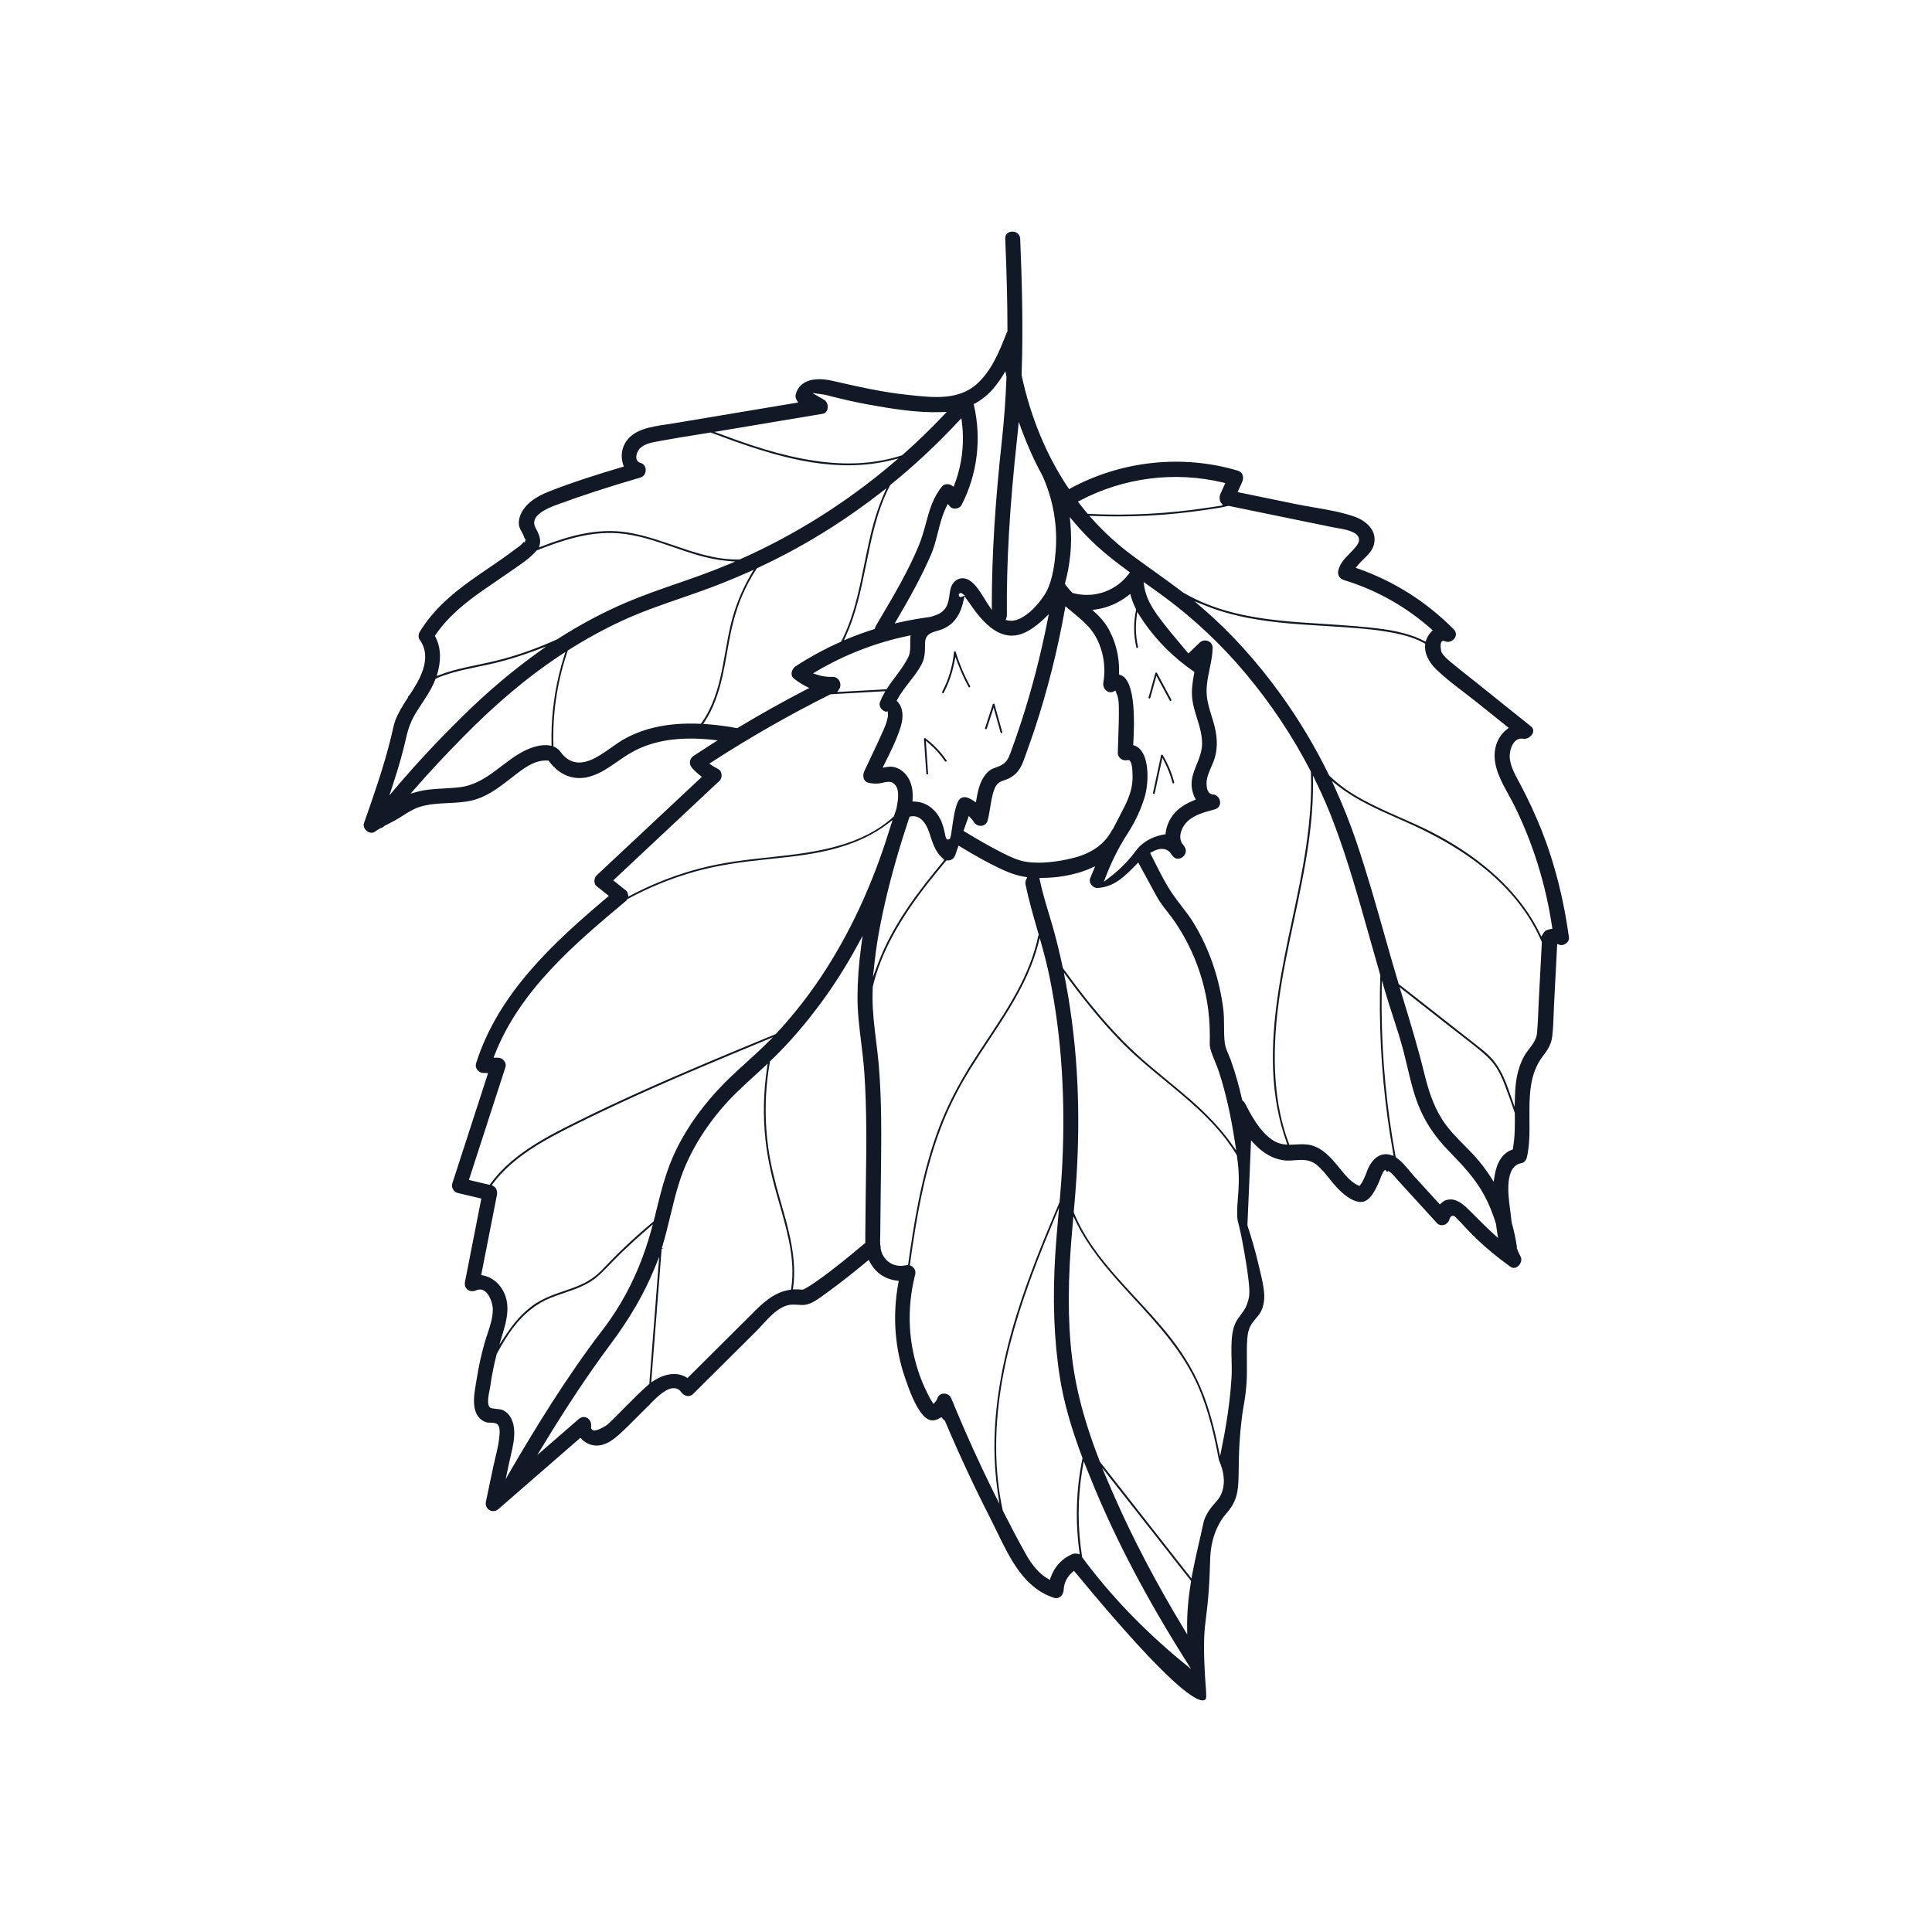 <?xml version="1.0" encoding="utf-8"?>
<!-- Generator: Adobe Illustrator 27.4.1, SVG Export Plug-In . SVG Version: 6.00 Build 0)  -->
<svg version="1.1" id="Layer_1" xmlns="http://www.w3.org/2000/svg" xmlns:xlink="http://www.w3.org/1999/xlink" x="0px" y="0px"
	 viewBox="0 0 500 500" style="enable-background:new 0 0 500 500;" xml:space="preserve">
<style type="text/css">
	.st0{fill:#111926;}
	.st1{fill:none;}
</style>
<path class="st0" d="M399.1,215.23c-1.66-4.21-3.6-8.41-5.77-12.47l-0.31-0.57c-0.98-1.81-1.99-3.67-2.27-5.78
	c-0.16-1.17,0.16-3.42,1.35-4.57c0.58-0.56,1.31-0.79,2.1-0.65c1.01,0.18,2.09-0.59,2.46-1.41c0.22-0.48,0.31-1.19-0.49-1.83
	l-14.05-11.26c-0.69-0.56-1.39-1.11-2.09-1.66c-1.44-1.14-2.94-2.32-4.38-3.53l-0.22-0.18c-0.85-0.7-1.8-1.5-2.35-2.52
	c-0.2-0.37-0.45-2.27,0.02-2.76c0.18-0.19,0.46-0.24,0.7-0.13c1.05,0.5,2.13,0.02,2.65-0.72c0.54-0.77,0.44-1.65-0.26-2.36
	c-7.02-7.08-15.33-12.35-24.67-15.65l-0.66-0.23l0.44-0.55c0.48-0.6,1.05-1.16,1.6-1.7c1.15-1.12,2.24-2.19,2.65-3.68
	c1.01-3.76-2.09-6.3-5.05-7.33c-3.34-1.16-7.01-1.79-10.57-2.4c-1.57-0.27-3.19-0.55-4.74-0.87l-14.9-3.06l1.18-2.62
	c0.3-0.66,0.32-1.37,0.06-1.94c-0.22-0.49-0.64-0.84-1.2-1c-14.29-4.25-30.06-2.58-43.26,4.57l-0.4,0.22l-0.25-0.38
	c-5.65-8.46-9.69-18.23-12.02-29.06l-0.01-0.06l0-0.06c0.45-12.3,0.07-24.69-0.36-35.19c-0.03-0.74-0.39-1.33-1-1.65
	c-0.67-0.35-1.53-0.33-2.13,0.05c-0.36,0.23-0.78,0.68-0.74,1.56c0.4,9.62,0.57,16.97,0.57,23.83v0.14l-0.07,0.12
	c-0.07,0.11-0.13,0.23-0.18,0.35c-1.79,4.55-3.81,9.7-7.71,13.17c-4.71,4.19-11.23,3.49-16.98,2.87l-0.95-0.1
	c-6.54-0.69-12.69-2.09-19.2-3.58l-0.25-0.06c-2.38-0.54-8.07-1.29-9.44,3.46c-0.14,0.49-0.06,1.06,0.23,1.54l0.37,0.63l-32.43,5.42
	c-0.54,0.09-1.12,0.18-1.7,0.26c-4.09,0.61-8.74,1.29-10.73,4.99c-0.88,1.62-1.03,3.64-0.41,5.4l0.17,0.5l-0.5,0.15
	c-5.8,1.72-12.61,3.83-19.12,6.41c-3.06,1.22-5.25,2.8-6.49,4.72c-0.73,1.14-1.09,2.3-1.07,3.45c0.02,0.87,0.34,1.44,0.71,2.1
	c0.26,0.47,0.53,0.95,0.71,1.56c0.04,0.15,0.08,0.24,0.1,0.29l0.24,0.11l-0.16,0.77l-0.36,0.01c-0.05,0.04-0.15,0.12-0.3,0.31
	c-0.37,0.46-0.89,0.82-1.39,1.17c-0.18,0.13-0.36,0.25-0.53,0.38c-1.34,1.03-2.69,1.98-3.95,2.87c-0.97,0.68-1.95,1.34-2.93,2.01
	c-1.57,1.07-3.2,2.18-4.76,3.31c-4.21,3.04-9.49,7.28-13.04,13.2c-0.31,0.52-0.4,1.43-0.03,1.94c3.57,4.88-0.28,10.82-2.35,14.02
	l-0.23,0.3c-0.12,0.14-0.25,0.27-0.36,0.42c-0.04,0.05-0.06,0.1-0.06,0.16l-0.01,0.14l-0.07,0.11c-1.27,1.94-2.38,3.71-3.14,5.66
	c-0.38,0.98-0.6,1.99-0.83,3.06c-0.09,0.42-0.19,0.85-0.29,1.27c-1.84,7.55-4.45,15-6.98,22.22l-0.06,0.17
	c-0.28,0.81,0.18,1.62,0.77,2.06c0.53,0.4,1.35,0.65,2.05,0.15c0.41-0.29,0.85-0.58,1.37-0.88l0.17-0.06
	c0.29-0.05,0.56-0.21,0.8-0.46l0.12-0.09c0.44-0.24,0.89-0.47,1.34-0.7c0.47-0.24,0.95-0.49,1.41-0.74c0.7-0.38,1.4-0.83,2.08-1.26
	c1.38-0.88,2.8-1.78,4.39-2.26c2.37-0.72,4.87-0.84,7.27-0.96c1.99-0.1,4.06-0.2,6.01-0.64c3.67-0.84,6.6-2.95,10.04-5.62l0.77-0.6
	c2.48-1.95,5.55-4.4,8.96-4.14l0.23,0.02l0.14,0.19c2.68,3.65,6.52,5.08,10.53,3.93c2.63-0.75,4.79-2.26,7.09-3.85
	c1.24-0.86,2.52-1.75,3.88-2.5c5.44-3.02,12.21-4.06,20.68-3.18l1.43,0.15l-1.21,0.77c-1.68,1.07-3.35,2.15-5.02,3.25
	c-0.53,0.35-0.87,0.87-0.94,1.47c-0.08,0.59,0.12,1.19,0.55,1.66c0.63,0.71,1.33,1.36,2.07,1.94l0.46,0.36l-27.25,25.52
	c-0.36,0.34-0.58,0.95-0.55,1.55c0.02,0.51,0.21,0.94,0.52,1.19l3.22,2.56l-0.47,0.39c-14.02,11.82-28.19,24.87-33.91,42.95
	c-0.17,0.54-0.06,1.14,0.3,1.63c0.38,0.53,0.98,0.84,1.58,0.85l1.24,0.01l-9.28,28.63c-0.15,0.45-0.07,0.99,0.2,1.47
	c0.27,0.47,0.69,0.82,1.15,0.93l6.18,1.46l-4.23,21.53c-0.16,0.83,0.07,1.57,0.65,2.03c0.6,0.47,1.45,0.55,2.23,0.2
	c0.75-0.33,1.49-0.29,2.16,0.14c1.51,0.98,2.16,3.64,2.16,4.78c0,2.2-0.72,4.35-1.41,6.43c-0.25,0.76-0.51,1.52-0.72,2.26
	c-0.84,2.97-1.52,6.02-2,9.08c-0.06,0.41-0.13,0.82-0.21,1.24c-0.36,2.1-0.72,4.27-0.42,6.25c0.32,2.08,1.48,3.53,3.17,3.99
	c0.2,0.06,0.55,0.06,0.89,0.07c0.74,0.02,1.5,0.04,1.94,0.48c0.64,0.64,0.55,1.92,0.49,2.69l-0.01,0.13
	c-0.13,1.88-0.59,3.79-1.03,5.63c-0.19,0.77-0.37,1.53-0.53,2.28l-1.94,9.21c-0.23,1.1,0.31,1.85,0.89,2.2
	c0.59,0.35,1.52,0.46,2.36-0.27l21.2-18.44l0.33,0.35c0.56,0.6,1.27,1.06,2.12,1.36c2.25,0.79,4.63,0.05,7.27-2.29
	c1.82-1.61,3.57-3.38,5.26-5.09c0.8-0.81,1.59-1.61,2.4-2.4l0.42-0.38c0.05-0.03,0.09-0.06,0.12-0.12l0.1-0.15
	c2.15-2.22,4.4-4.25,6.33-4.11c0.72,0.05,1.31,0.41,1.77,1.05c0.4,0.57,1.01,0.94,1.62,0.99c0.53,0.04,1.03-0.15,1.45-0.56
	l16.33-16.25c0.51-0.5,1.03-1.07,1.56-1.65c1.68-1.83,3.58-3.91,5.81-4.8c1.28-0.51,2.36-0.43,3.41-0.36
	c0.71,0.05,1.38,0.1,2.09-0.04c1.67-0.34,3.35-1.58,4.84-2.68c0.26-0.19,0.51-0.38,0.76-0.56c3.66-2.64,7.18-5.5,10.15-7.95
	l0.48-0.39l0.29,0.55c1.43,2.73,3.89,4.43,6.95,4.81l0.53,0.06l-0.1,0.52c-1.56,8.36-0.95,16.89,1.75,24.65
	c1.11,3.19,2.47,7.07,4.61,9.58c1.29,1.51,2.77,1.76,4.39,0.75l0.37-0.23l0.28,0.33c0.16,0.19,0.34,0.36,0.53,0.52l0.1,0.08
	l0.05,0.11c3.59,8.48,7.5,16.88,11.63,24.97c0.57,1.12,1.13,2.28,1.71,3.46c3.54,7.31,7.2,14.86,14.9,17.3
	c0.52,0.16,1.06,0.08,1.52-0.24c0.54-0.38,0.89-1.02,0.92-1.69c0.08-1.9,0.88-3.54,2.3-4.74l0.39-0.33l0.32,0.39
	c25.61,31.03,32.03,33.98,33.59,32.99c0.4-0.26,0.36-1.03,0.17-3.65c-0.1-1.32-0.23-3.13-0.33-5.54c-0.27-6.56,0.03-9.01,0.45-12.42
	c0.36-2.88,0.8-6.46,1.01-13.92c0.06-2.22,0.17-6.23,2.58-10.41c0.66-1.13,1.17-1.74,1.68-2.33c0.28-0.33,0.56-0.66,0.88-1.1
	c2.18-3,2.22-5.69,2.28-10.58c0.03-2.46,0.07-5.53,0.42-9.39c0.35-3.82,0.65-5.53,0.91-7.03c0.24-1.4,0.46-2.61,0.66-5.21
	c0.16-2.01,0.14-4.07,0.12-6.06c-0.02-1.92-0.04-3.9,0.1-5.84c0.2-2.86,1.23-4.05,2.22-5.19c0.87-1.01,1.7-1.97,2.06-4.16
	c0.4-2.41-0.18-4.93-1.51-10.41c-0.78-3.2-1.69-6.38-2.7-9.45l-0.03-0.09l0-0.09c0.18-4.16,0.36-8.31,0.54-12.47l0.4-9.43l0.81,0.86
	c2.32,2.47,4.78,3.86,7.5,4.27c1.03,0.16,2.06,0.08,3.04,0c1.93-0.14,3.92-0.29,5.82,1.35c1.18,1.03,2.17,2.26,3.13,3.46
	c0.65,0.81,1.33,1.65,2.05,2.4c2.31,2.41,4.44,3.64,6.17,3.6c2.34-0.08,3.79-3.39,4.66-5.36c0.1-0.23,0.17-0.42,0.25-0.64
	c0.39-1.06,0.75-1.98,1.31-2.34l0.3,0.42l0.42,0.1c0.01-0.15-0.07-0.25-0.09-0.27c0.04,0.04,0.2,0.12,0.3,0.18
	c0.19,0.11,0.4,0.21,0.54,0.35c0.55,0.51,1.05,1.08,1.53,1.64c0.23,0.26,0.46,0.52,0.69,0.78l9.67,10.59
	c0.43,0.47,1.05,0.66,1.7,0.51c0.72-0.17,1.32-0.72,1.52-1.41c0.12-0.39,0.31-0.86,0.75-0.96c0.47-0.11,0.82,0.28,1.15,0.65
	c0.12,0.13,0.25,0.28,0.39,0.41c0.47,0.44,0.92,0.92,1.35,1.39l0.42,0.46c0.9,0.95,1.97,2.07,3.12,3.17
	c2.46,2.35,5.27,4.66,8.59,7.07c0.97,0.7,1.83,0.05,2.07-0.17c0.66-0.6,1.06-1.67,0.54-2.56c-0.33-0.57-0.62-1.21-0.89-1.98
	l-0.03-0.09l0-0.1c0.01-0.15,0-0.31-0.02-0.47c-0.3-2.01-0.74-4.04-1.31-6.02c-0.08-0.59-0.14-1.1-0.19-1.58l-0.11-0.94
	c-0.03-0.27-0.08-0.59-0.12-0.95c-0.49-3.65-1.52-11.25,3.03-11.95c0.57-0.09,1.16-0.79,1.29-1.35c0.76-3.13,0.73-6.65,0.7-10.05
	c-0.05-5.74-0.1-11.67,3.49-16.3c1.35-1.74,2.17-3.13,2.41-5.12c0.22-1.86,0.29-3.78,0.36-5.65c0.03-0.84,0.06-1.69,0.1-2.52
	l0.82-15.72l0.63,0.23c0.51,0.18,1.18,0.02,1.72-0.41c0.5-0.4,0.76-0.94,0.7-1.44C404.73,232.94,402.43,223.71,399.1,215.23z
	 M317.92,130.91l27.09,5.56c0.19,0.04,0.46,0.08,0.77,0.13c2.49,0.41,5.19,0.97,5.81,2.46c0.26,0.61,0.13,1.28-0.37,1.99
	c-0.62,0.87-1.33,1.58-2.01,2.28c-1.23,1.25-2.4,2.43-2.86,4.32c-0.26,1.06,0.34,2.13,1.36,2.44c8.4,2.55,16.04,6.82,22.69,12.69
	l0.39,0.35l-0.37,0.38c-0.46,0.47-0.84,1.02-1.13,1.65c-0.06,0.12-0.1,0.24-0.15,0.36l-0.2,0.53l-0.52-0.23
	c-1.01-0.54-2.15-1.02-3.37-1.42c-4.56-1.49-9.48-1.92-14.24-2.34c-2.81-0.24-5.67-0.42-8.45-0.6c-7.56-0.47-15.37-0.96-22.89-2.83
	c-5-1.24-9.48-3.03-13.32-5.31c-2.56-1.96-5.18-3.84-7.71-5.65c-1.87-1.34-3.73-2.68-5.58-4.05c-3.66-2.71-7.07-5.83-10.16-9.26
	l-0.79-0.88l1.18,0.05c9.66,0.38,19.37-0.15,28.88-1.57l1.03-0.15c1.59-0.23,3.23-0.47,4.79-0.87L317.92,130.91z M308.59,181.15
	c0.21,1.55,0.7,3.12,1.17,4.64c0.67,2.15,1.36,4.38,1.34,6.69c-0.02,1.95-0.72,3.69-1.4,5.37c-0.78,1.95-1.53,3.8-1.27,5.93
	c0.12,0.96,0.38,1.86,0.79,2.66l0.25,0.48l-0.5,0.21c-2.85,1.16-4.74,2.63-5.97,4.62c-0.72,1.16-1.17,2.47-1.33,3.78l-0.04,0.37
	l-0.37,0.06c-2.32,0.41-4.29,1.31-5.85,2.66c-0.74,0.64-1.17,1.21-1.72,1.92c-0.17,0.23-0.36,0.46-0.56,0.72
	c-1.69,2.11-3.72,4.09-6.05,5.87l-1.42,1.09l0.65-1.67c1.42-3.64,3.11-7.01,5-10.02l0.2-0.31c1.29-2.04,3.23-5.11,4.68-9.77
	c0.08-0.26,0.14-0.47,0.19-0.69c0.97-3.66,1.17-11.39-2.76-12.81l-0.35-0.13l0.02-0.37c0.22-4.05,0.9-16.38-3.32-17.76l-0.36-0.12
	l0.01-0.37c0.12-4.4-0.96-8.59-3.14-12.12c-0.73-1.18-1.68-2.3-3.01-3.51l-0.77-0.71l1.04-0.15c2.95-0.44,5.78-1.67,8.18-3.55
	l0.58-0.46l0.21,0.71c0.3,1.03,0.72,2.09,1.25,3.15l0.08,0.16l-0.04,0.17c-0.67,3.18-0.64,6.53,0.09,9.67
	c0.01,0.06,0.04,0.18,0.23,0.13c0.06-0.01,0.26-0.08,0.21-0.3c-0.58-2.51-0.71-5.09-0.38-7.66l0.17-1.37l0.74,1.16
	c0.37,0.58,0.76,1.17,1.17,1.75c3.34,4.77,7.59,8.96,12.61,12.45l0.27,0.19l-0.06,0.32C308.63,176.54,308.26,178.8,308.59,181.15z
	 M313.25,271.44c0.31,1.12,0.77,2.25,1.22,3.35c0.36,0.88,0.73,1.78,1.02,2.69c1.71,5.25,3.02,11.03,4.12,18.18l0.32,2.09
	l-1.23-1.73c-2.71-3.82-6.28-7.64-10.93-11.68c-1.85-1.6-3.77-3.19-5.63-4.72c-2.79-2.3-5.68-4.67-8.38-7.18
	c-4.05-3.75-8.07-8.16-12.31-13.47c-1.97-2.47-3.98-5.12-6.32-8.34l-0.08-0.19c-0.65-3.07-1.37-6.07-2.14-8.92
	c-0.45-1.67-0.95-3.35-1.44-4.97c-0.85-2.82-1.73-5.74-2.35-8.71l-0.13-0.6l0.6-0.04c3.23-0.01,8.05-0.45,12.69-2.5l1.15-0.51
	l-0.49,1.16c-0.28,0.67-0.56,1.34-0.83,2.01c-0.19,0.48-0.09,1.05,0.27,1.56c0.4,0.57,1.03,0.91,1.59,0.89
	c4.14-0.21,6.86-2.71,9.98-5.96l0.62-0.63l4.75,8.73c0.78,1.44,1.76,2.69,2.8,4.02c0.63,0.81,1.29,1.66,1.89,2.54
	c4.23,6.2,7.03,13.12,8.34,20.56c0.51,2.92,0.76,6.02,0.75,9.21c0,0.27-0.01,0.54-0.02,0.81
	C313.07,269.91,313.04,270.69,313.25,271.44z M241.96,209.95c-0.35-0.38-1.28-1.39-2.88-2.02c-0.76-0.3-1.58-0.46-2.42-0.49
	l-0.51-0.02l0.03-0.51c0.15-2.52-0.29-4.42-1.38-5.99c-0.9-1.29-2.17-2.15-3.56-2.44c-0.64-0.13-1.29-0.05-1.85,0.04l-0.97,0.16
	l0.44-0.88c1.63-3.24,3.27-6.52,4.28-9.86c0.79-2.62,0.49-4.93-0.84-6.32l-0.25-0.26l0.17-0.32c0.88-1.65,2.04-3.14,3.16-4.57
	c1.11-1.42,2.25-2.89,3.1-4.49c0.87-1.65,0.93-3.21,0.92-5.39c-0.01-2.42,1.58-2.88,3.11-3.31c0.38-0.11,0.77-0.22,1.16-0.37
	c3.02-1.14,4.83-3.53,5.7-7.53l0.24-1.08l0.66,0.89c0.32,0.44,0.63,0.89,0.94,1.33l0.46,0.66c5.02,7.14,9.74,9,14.84,5.85
	c1.26-0.78,2.56-1.81,3.78-2.98l1.14-1.1l-0.31,1.56c-1.8,9.13-4.13,18.1-6.93,26.65c-0.85,2.59-1.75,5.19-2.69,7.71
	c-0.53,1.43-0.98,2.43-2.42,3.19c-0.43,0.23-0.88,0.39-1.3,0.54c-0.62,0.22-1.2,0.43-1.69,0.82c-2.25,1.81-2.92,4.69-3.4,7.48
	l-0.13,0.74l-0.63-0.41c-0.42-0.27-0.83-0.5-1.23-0.68c-0.66-0.31-1.33-0.33-1.88-0.06c-0.57,0.28-0.86,0.86-1.03,1.27
	c-0.75,1.81-1.13,4.58-1.41,6.6c-0.32,2.3-0.39,2.85-0.96,2.91c-0.03,0-0.06,0-0.08,0c-0.49,0-0.6-0.52-0.76-1.36
	C244.3,214.54,243.78,211.94,241.96,209.95z M244.32,222.45l-0.2,0.46c-6.09,7.33-12.92,16.02-16.81,26.25l-1.39,3.66l0.43-3.89
	c0.36-3.33,0.9-6.72,1.63-10.36c1.34-6.68,3.12-13.57,5.44-21.09l0.22-0.71c0.54-1.72,1.09-3.43,1.66-5.14l0.09-0.27l0.28-0.06
	c2.15-0.44,3.91,1.21,4.99,4.65c0.7,2.23,1.42,4.53,3.29,6.17L244.32,222.45z M217.19,176.14c-0.17-0.3-0.7-0.98-1.59-0.96
	c-1.46,0.06-2.86-0.14-4.16-0.57l-1.04-0.35l0.95-0.56c7.46-4.36,15.42-7.43,23.65-9.13l0.66-0.14l-0.06,0.67
	c-0.04,0.49-0.04,1.01-0.03,1.5c0.01,1.22,0.02,2.47-0.6,3.67c-0.94,1.81-2.14,3.42-3.31,4.97c-0.71,0.95-1.44,1.92-2.1,2.93
	l-0.14,0.21l-12.73,0.71l0.53-0.83C217.6,177.69,217.58,176.83,217.19,176.14z M248.14,153.7l0.54-0.29l1.04,0.69l-1.1,0.46
	l-0.47-0.29L248.14,153.7z M250.73,211.16l0.57,0.63c0.28,0.31,0.53,0.64,0.76,0.99c0.43,0.68,1.23,1.04,2.04,0.92
	c0.76-0.12,1.31-0.62,1.5-1.36c0.29-1.09,0.47-2.23,0.65-3.33c0.18-1.09,0.36-2.22,0.64-3.32c0.24-0.92,0.6-2.31,1.51-3.04
	c0.48-0.39,1.11-0.6,1.72-0.81c0.38-0.13,0.75-0.26,1.04-0.41c1.86-0.98,2.96-2.36,3.8-4.74c0.3-0.84,0.6-1.67,0.9-2.51
	c0.65-1.82,1.33-3.69,1.94-5.56c3.26-9.88,5.88-20.27,7.78-30.87l0.15-0.85l0.66,0.56c0.41,0.35,0.82,0.69,1.23,1.03
	c1.37,1.13,2.78,2.3,4.04,3.66c3.27,3.53,4.8,9.21,3.89,14.46c-0.14,0.83,0.18,1.69,0.82,2.18c0.31,0.24,0.97,0.58,1.82,0.18
	l0.53-0.25l0.16,0.56c0.04,0.14,0.11,0.3,0.18,0.45c0.07,0.17,0.13,0.32,0.16,0.42c0.2,0.76,0.31,1.58,0.33,2.58
	c0.06,2.71-0.04,5.48-0.14,8.15c-0.05,1.32-0.1,2.64-0.12,3.95c-0.01,0.58,0.25,1.13,0.72,1.5c0.5,0.39,1.15,0.54,1.74,0.39
	c0.22-0.06,0.44-0.01,0.62,0.14c0.84,0.68,0.74,4.37,0.73,4.78c-0.1,2.8-1.1,5.26-2.58,8.09c-0.82,1.57-1.63,3.13-2.43,4.7
	l-0.07,0.1c-0.11,0.13-0.2,0.26-0.29,0.41c-1.81,3.41-5.01,5.75-9.49,6.97c-2.64,0.72-6.21,1.35-9.5,1.35
	c-1.11,0-2.18-0.07-3.18-0.23c-2.2-0.36-4.18-1.31-6.35-2.41c-2.89-1.47-5.91-3.18-9.52-5.38l-0.34-0.21L250.73,211.16z
	 M279.49,129.55c11.4-5.99,24.55-7.65,37.03-4.67l0.59,0.14l-1.25,2.76c-0.35,0.78-0.29,1.75,0.16,2.35l0.49,0.65l-0.8,0.14
	c-0.7,0.12-1.4,0.22-2.09,0.32c-0.39,0.06-0.78,0.11-1.17,0.17c-2.46,0.38-5,0.7-7.53,0.96c-5.02,0.52-10.13,0.79-15.18,0.81
	c-0.17,0-0.33,0-0.5,0c-2.45,0-4.98-0.06-7.52-0.19l-0.22-0.01l-0.14-0.17c-0.68-0.81-1.37-1.66-2.04-2.53l-0.36-0.47L279.49,129.55
	z M275.65,150.87c0.6-2.18,1.04-4.55,1.31-7.02c0.3-2.77,0.32-5.61,0.05-8.44l-0.15-1.6l1.03,1.23c1.93,2.3,3.98,4.44,6.1,6.37
	c2.79,2.53,5.75,4.76,8.02,6.41l0.41,0.3l-0.3,0.41c-2.61,3.48-6.63,5.43-10.84,5.43c-1.2,0-2.41-0.16-3.6-0.48l-0.13-0.04l-0.1-0.1
	c-0.67-0.68-1.23-1.35-1.72-2.05l-0.14-0.19L275.65,150.87z M263.21,113.6c0.07-0.65,0.13-1.3,0.2-1.95l0.24-2.47l0.75,2.05
	c1.51,4.11,3.3,8.07,5.32,11.76l0.02,0.03c2.81,6.15,4.01,12.97,3.46,19.73c-0.23,2.85-0.72,6.99-2.24,10.07
	c-1.2,2.44-5.44,7.83-9.3,7.83c-0.24,0-0.48-0.02-0.72-0.06l-0.67-0.14l0.19-0.54c0.08-0.22,0.12-0.47,0.12-0.73
	C260.45,145.7,261.28,131.21,263.21,113.6z M252.34,104.41c1.82-1,3.44-2.32,4.8-3.93c0.84-1,1.63-2.08,2.4-3.33l0.66-1.07
	l0.28,1.43c-0.22,5.74-0.6,11.04-1.16,16.19c-1.79,16.37-2.62,29.88-2.64,42.52l0,1.64l-0.91-1.36c-0.37-0.55-0.73-1.13-1.08-1.7
	c-1.19-1.91-2.31-3.72-3.91-4.67c-0.88-0.52-1.83-0.62-2.7-0.28c-0.95,0.37-1.69,1.22-2.02,2.32c-0.17,0.57-0.25,1.17-0.34,1.81
	c-0.12,0.9-0.25,1.82-0.65,2.71c-0.88,1.92-2.48,2.41-4.03,2.89l-0.25,0.08c-2.79,0.36-5.49,0.84-8.12,1.44l-1.13,0.26l0.58-1
	c2.93-5,6.27-10.85,8.88-16.94c0.73-1.71,1.23-3.67,1.71-5.56c0.59-2.31,1.19-4.69,2.24-6.77l0.34-0.67l0.56,0.66
	c0.36,0.42,0.93,0.62,1.54,0.54c0.65-0.08,1.21-0.43,1.47-0.93c4.06-7.9,5.2-17.04,3.21-25.74l-0.08-0.37L252.34,104.41z
	 M248.81,108.24l0.13,1.06c0.69,5.44,0.02,11-1.92,16.09l-0.23,0.59l-0.52-0.36c-0.73-0.51-1.91-0.4-2.43,0.22
	c-2.39,2.87-3.29,6.17-4.24,9.66c-0.5,1.85-1.03,3.77-1.79,5.62c-2.73,6.62-6.46,12.93-10.06,19.02l-1.05,1.79
	c-0.11,0.19-0.19,0.39-0.24,0.58l-0.07,0.27l-0.27,0.08c-2.2,0.7-4.4,1.49-6.54,2.37l-1.17,0.48l0.52-1.15
	c2.47-5.42,3.79-11.42,5.04-17.6l0.16-0.77c1.36-6.75,2.77-13.72,5.91-20c0.06-0.13,0.13-0.25,0.2-0.38l0.23-0.35
	c6.22-5.03,12.14-10.57,17.61-16.46L248.81,108.24z M212.9,107.09c0.96-0.16,1.22-1.01,1.28-1.37c0.14-0.77-0.11-1.78-0.87-2.22
	l-3.08-1.8l2.48,0.34c0.93,0.13,1.88,0.38,2.45,0.54l0.31,0.08c3.19,0.81,6.17,1.47,9.11,2.01c6.22,1.13,12.82,2.22,19.21,1.98
	l1.23-0.05l-0.84,0.89c-3.38,3.57-6.96,7.02-10.64,10.27l-0.18,0.1c-4.24,1.38-8.77,2.08-13.68,2.08c-7.43,0-15.77-1.59-25.41-4.8
	c-2.8-0.93-5.55-1.94-7.62-2.71l-1.76-0.65L212.9,107.09z M138.39,134.49c0.68-1.81,3.49-3.03,5.54-3.79
	c6.46-2.39,13.59-4.72,21.8-7.11c0.97-0.28,1.39-1.2,1.38-1.98c-0.01-0.71-0.37-1.56-1.37-1.82c-0.51-0.13-0.87-0.48-1.01-0.98
	c-0.26-0.94,0.34-2.22,0.86-2.75c1.19-1.21,3.13-1.56,4.7-1.84l0.42-0.08c3.12-0.58,6.31-1.1,9.39-1.59c1.24-0.2,2.48-0.4,3.71-0.6
	l0.13-0.02l0.12,0.05c13.92,5.23,27.56,9.78,41.44,8.07c1.66-0.21,3.33-0.51,4.97-0.91l2.05-0.5l-1.61,1.36
	c-11.98,10.15-25.23,18.47-39.37,24.74l-0.19,0.04c-0.25,0.01-0.5,0.01-0.75,0.01c-5.64,0-11.2-1.91-16.58-3.76l-0.91-0.31
	c-3.85-1.32-7.97-2.65-12.2-3.12c-3.83-0.42-7.9-0.06-12.45,1.09c-2.41,0.61-4.98,1.46-8.07,2.64l-0.87,0.33l0.2-0.91
	c0.3-1.38-0.38-2.81-1.18-4.27C138.2,135.83,138.14,135.16,138.39,134.49z M112.71,164.33c3.28-4.87,7.9-8.47,11.99-11.35
	c1.19-0.84,2.39-1.66,3.6-2.48c1.17-0.8,2.34-1.6,3.5-2.41c0.41-0.29,0.83-0.58,1.26-0.87c1.98-1.36,4.04-2.77,5.58-4.48l0.24-0.28
	l0.12-0.05c6.53-2.6,13.59-4.94,20.91-4.41c4.99,0.36,9.75,2.01,14.35,3.6c3.34,1.16,6.79,2.35,10.28,3.03
	c1.26,0.25,2.5,0.42,3.7,0.53l2.03,0.18l-1.88,0.78c-2.27,0.95-4.59,1.85-6.89,2.69c-2.06,0.75-4.14,1.47-6.22,2.19
	c-4.37,1.51-8.88,3.08-13.21,4.92c-5.89,2.52-11.7,5.6-17.27,9.15l-0.51,0.34c-5.22,2.37-10.35,4.19-15.31,5.45
	c-1.75,0.44-3.54,0.82-5.28,1.18c-3.25,0.68-6.62,1.38-9.76,2.57l-0.92,0.35l0.26-0.95c0.66-2.41,1.1-5.95-0.59-9.17l-0.14-0.26
	L112.71,164.33z M102.43,203.9l-1.66,1.96l0.8-2.44c1.6-4.87,2.74-8.87,3.56-12.57c0.56-2.5,1.32-4.43,2.55-6.44
	c0.49-0.8,1.01-1.59,1.53-2.38c1.04-1.58,2.11-3.2,2.92-4.93c0.2-0.42,0.37-0.85,0.54-1.28l0.08-0.19l0.19-0.08
	c2.52-1.09,5.16-1.76,7.18-2.23c1.21-0.28,2.43-0.53,3.65-0.79c1.54-0.32,3.13-0.65,4.68-1.03c3.1-0.76,6.28-1.75,9.47-2.93
	l3.45-1.28l-2.98,2.16c-6.26,4.53-12.54,9.88-18.66,15.91C113.3,191.68,107.64,197.75,102.43,203.9z M142.77,188.23
	c-0.05,1.34-0.06,2.71-0.03,4.18l0.01,0.59l-0.59-0.09c-1.44-0.22-3.25,0.07-5.1,0.8c-2.67,1.06-4.99,2.83-7.23,4.54
	c-3.21,2.44-6.52,4.97-10.94,5.5c-1.32,0.16-2.66,0.23-3.97,0.3c-2.35,0.13-4.77,0.26-7.04,0.89l-1.62,0.45l1.1-1.26
	c3.81-4.36,7.96-8.81,12.68-13.59c8.28-8.4,16.25-15.12,24.35-20.54l1.94-1.27l-0.42,1.34C144.07,176,143.01,182.11,142.77,188.23z
	 M181.39,187.32l-0.27-0.01c-4.25-0.19-8.05,0.12-11.62,0.93c-2.57,0.59-5.04,1.49-7.35,2.7c-1.41,0.73-2.74,1.67-4.02,2.58
	c-0.91,0.64-1.86,1.31-2.83,1.91c-1.54,0.95-3.47,1.91-5.42,1.91c-1.66,0-3.34-0.71-4.81-2.74c-0.41-0.57-0.94-1.01-1.57-1.3
	l-0.28-0.13l-0.01-0.31c-0.22-8.01,0.92-15.89,3.37-23.42c0.08-0.26,0.17-0.52,0.26-0.78l0.11-0.32l0.15-0.09
	c4.5-2.85,9.13-5.39,13.76-7.54c5.02-2.33,10.31-4.16,15.44-5.93c1.62-0.56,3.24-1.12,4.85-1.69c4.2-1.5,8.4-3.18,12.48-5l1.42-0.63
	l-0.78,1.34c-2.31,3.96-4.03,8.24-5.12,12.72c-0.56,2.34-0.99,4.76-1.41,7.11c-0.79,4.48-1.61,9.12-3.41,13.42
	c-0.77,1.85-1.71,3.55-2.79,5.05L181.39,187.32z M182.84,187.41l-0.85-0.06l0.46-0.71c1.98-3.03,3.47-6.87,4.55-11.74
	c0.44-1.99,0.81-4.03,1.16-6.01c0.28-1.6,0.58-3.26,0.91-4.89c0.8-3.85,1.82-7.17,3.12-10.14c1.01-2.31,2.22-4.55,3.6-6.66
	l0.08-0.12l0.13-0.06c6.74-3.13,13.24-6.7,19.34-10.61c4.25-2.72,8.47-5.71,12.54-8.87l1.54-1.2l-0.78,1.79
	c-0.79,1.83-1.52,3.86-2.18,6.03c-1.17,3.88-1.98,7.93-2.77,11.85c-0.67,3.34-1.37,6.8-2.28,10.15c-1.01,3.73-2.2,6.91-3.64,9.73
	l-0.08,0.16l-0.16,0.07c-4.07,1.81-8,3.94-11.68,6.35c-0.55,0.36-0.96,1.09-0.99,1.79c-0.02,0.37,0.06,0.9,0.54,1.29
	c1.01,0.82,2.07,1.51,3.16,2.06l0.88,0.44l-0.87,0.45c-5.94,3.08-11.86,6.39-17.6,9.85l-0.16,0.1l-0.19-0.03
	C187.83,187.91,185.28,187.58,182.84,187.41z M186.21,202.07c0.42-0.39,0.62-1.05,0.52-1.71c-0.09-0.62-0.42-1.12-0.89-1.35
	c-0.6-0.3-1.14-0.61-1.65-0.96l-0.62-0.42l0.63-0.41c9.85-6.37,20.15-12.26,30.63-17.49l0.18-0.05c0.62-0.06,1.23-0.08,1.81-0.11
	l0.73-0.04l11.57-0.65l-0.43,0.79c-0.4,0.73-0.72,1.41-0.97,2.09c-0.15,0.39-0.11,0.85,0.12,1.29c0.26,0.52,0.76,0.95,1.25,1.09
	c0.11,0.03,0.15,0.03,0.15,0.03l0.54-0.06l-0.02,0.55c0.13,0.39,0.01,0.88-0.08,1.27l-0.05,0.21c-0.2,0.96-0.58,1.87-0.99,2.8
	c-1.06,2.4-2.2,4.82-3.31,7.15c-0.56,1.19-1.12,2.37-1.68,3.56c-0.3,0.65-0.31,1.46-0.01,2.06c0.16,0.32,0.48,0.73,1.12,0.87
	c1.06,0.23,1.94,0.28,2.87,0.15c0.22-0.03,0.48-0.09,0.74-0.15c0.89-0.21,2-0.47,2.82,0.11c1.81,1.26,1.22,4.38,0.87,6.25
	l-0.07,0.38l-0.65,1.96l-0.1,0.09c-8.21,7.46-19.48,9.18-31.27,10.41c-6.96,0.73-12.75,1.4-18.62,2.92
	c-5.54,1.43-11,3.47-16.23,6.05c-0.64,0.31-1.27,0.64-1.9,0.97l-0.6,0.32l-0.12-0.67c-0.07-0.4-0.25-0.72-0.48-0.9l-3.31-2.63
	L186.21,202.07z M125.03,330.08l-0.5-0.09l4.08-20.75c0.18-0.91-0.17-1.84-0.86-2.25l-0.47-0.29l0.33-0.44
	c5.1-6.77,12.92-11.05,20.49-14.84c9.5-4.76,20.12-9.61,33.45-15.27c5.39-2.29,10.72-4.5,16.15-6.75l2.36-0.98l-1.82,1.79
	c-1.67,1.65-3.43,3.25-5.14,4.8c-2.48,2.25-5.04,4.59-7.35,7.09c-5.21,5.65-9.18,11.62-11.78,17.72c-1.9,4.45-3.07,9.22-4.2,13.82
	l-0.6,2.44l-0.12,0.1c-2.59,2.17-5.1,4.4-7.45,6.63c-1.42,1.35-2.82,2.74-4.15,4.13l-0.47,0.49c-0.87,0.92-1.77,1.86-2.77,2.69
	c-2.46,2.04-5.45,3.05-8.35,4.04c-0.93,0.31-1.85,0.63-2.76,0.98c-2.24,0.86-4.09,1.85-5.63,3.03c-1.51,1.16-2.94,2.55-4.24,4.15
	c-0.72,0.88-1.42,1.83-2.13,2.9l-1.86,2.78l0.96-3.2c0.8-2.66,1.29-4.91,1.07-7.23C130.94,333.86,128.31,330.7,125.03,330.08z
	 M130.87,382.81l0.87-4.15c0.13-0.61,0.27-1.23,0.42-1.85c0.53-2.25,1.07-4.58,0.9-6.82c-0.11-1.44-0.64-4.01-3.02-5.1
	c-0.25-0.12-1.03-0.21-1.6-0.27c-1.13-0.13-1.54-0.19-1.75-0.47l0,0c-0.65-0.85-0.35-2.64,0.04-4.57c0.07-0.35,0.13-0.65,0.16-0.86
	c0.38-2.72,0.94-5.5,1.65-8.26l0.04-0.11c1.44-2.68,2.75-4.78,4.11-6.61c2.76-3.7,6.06-6.35,9.81-7.86
	c1.15-0.46,2.34-0.87,3.49-1.26c2.72-0.93,5.54-1.89,7.88-3.65c1.15-0.87,2.18-1.91,3.05-2.81c1.39-1.44,2.75-2.85,4.19-4.24
	c2.05-1.96,4.21-3.92,6.6-5.99l1.24-1.07l-0.43,1.58c-1.87,6.8-4.42,12.91-7.78,18.65c-1.82,3.11-3.74,5.73-4.73,7.01
	c-9.49,12.39-17.61,25.77-23.62,36.05L130.87,382.81z M168.04,358.17l-0.16,0.14c-0.12,0.1-0.25,0.21-0.37,0.31
	c-1.69,1.49-3.32,3.14-4.89,4.72c-0.71,0.71-1.41,1.42-2.12,2.12h0c-0.34,0.33-0.67,0.67-1,1.01c-0.77,0.78-1.57,1.59-2.42,2.31
	c-0.02,0.02-2.74,1.86-3.73,1.31c-0.29-0.16-0.43-0.47-0.38-0.84c0.14-0.98-0.27-1.89-1.04-2.31c-0.71-0.39-1.51-0.26-2.21,0.35
	l-10.68,9.28l1.67-2.74c6.08-10.01,11.72-18.47,17.24-25.87c5.06-6.78,8.8-13.23,11.44-19.72l1.21-2.98L168.04,358.17z
	 M204.78,333.39l-0.05,0.37l-0.37,0.06c-4.23,0.63-7.23,3.65-10.4,6.85l-1.05,1.05l-14.99,14.92l-0.33-0.2
	c-2.24-1.36-5.24-1.07-8.22,0.79l-0.84,0.53l2.71-34.62l0.53-0.02l-0.48-0.15c0.85-2.72,1.53-5.55,2.19-8.29
	c0.69-2.87,1.4-5.84,2.32-8.71c2.05-6.42,5.62-12.72,10.62-18.71c2.76-3.31,5.97-6.24,9.07-9.06c0.72-0.66,1.44-1.31,2.15-1.97
	l1.04-0.96l-0.21,1.4c-0.89,6.04-1.02,12.15-0.38,18.16c0.44,4.09,1.3,8.41,2.63,13.23c0.3,1.08,0.61,2.17,0.92,3.25
	c0.93,3.23,1.88,6.57,2.56,9.93C205.13,325.8,205.31,329.78,204.78,333.39z M224.08,306.81l-0.05,3.7
	c-0.04,3.06-0.08,6.12-0.09,9.18l0,0.37c0,0.46-0.01,0.92,0,1.36l0,0.24l-0.18,0.15c-3.89,3.25-7.92,6.61-12.24,9.65
	c-0.98,0.69-2.04,1.41-3.17,2.03c-0.16,0.09-0.33,0.16-0.44,0.22l-0.18,0.04c-0.05,0-0.11,0-0.17,0c-0.1,0-0.2,0-0.31-0.01
	c-0.48-0.04-0.96-0.06-1.46-0.05l-0.59,0.01l0.08-0.58c0.99-7.35-1.12-14.76-3.18-21.93l-0.21-0.73c-1.39-4.88-2.44-9.01-3.05-13.33
	c-0.63-4.49-0.83-9.13-0.58-13.79c0.15-2.8,0.48-5.66,0.98-8.5l0.03-0.16l0.77-0.74c4.27-4.16,8.3-8.82,12.32-14.25
	c3.43-4.63,6.66-9.71,9.58-15.1l1.3-2.4l-0.37,2.7c-0.62,4.59-0.94,9.05-0.95,13.25c0,3.9,0.48,7.82,0.95,11.62
	c0.32,2.57,0.64,5.23,0.82,7.87C224.36,287.35,224.22,297.24,224.08,306.81z M211.03,254.93c-3.12,4.47-6.56,8.72-10.21,12.63
	l-0.1,0.11l-0.15,0.03c-11.28,4.65-22.93,9.47-34.26,14.56c-6.08,2.73-11.58,5.32-16.8,7.91c-4.93,2.44-9.35,4.7-13.49,7.58
	c-3.85,2.68-6.82,5.5-9.09,8.62l-0.2,0.27l-5.38-1.27l9.45-29.16c0.17-0.53,0.07-1.12-0.29-1.61c-0.38-0.53-0.99-0.86-1.59-0.86
	l-1.19,0l0.26-0.68c6.54-16.91,21.13-29.12,34-39.89c0.08-0.07,0.17-0.18,0.26-0.33l0.07-0.12l0.12-0.07
	c5.62-3.05,11.55-5.45,17.62-7.14c5.81-1.61,11.64-2.42,18.61-3.15l0.48-0.05c5.97-0.62,12.15-1.26,17.99-2.98
	c4.92-1.45,9.16-3.51,12.58-6.13l1.28-0.98l-0.5,1.53c-0.45,1.38-0.89,2.76-1.32,4.16C224.59,231.81,218.48,244.26,211.03,254.93z
	 M235.01,327.39l-0.39,0.04c-0.07,0.01-0.13,0.01-0.2,0.03c-0.46,0.1-0.91,0.14-1.34,0.14c-1.7,0-3.16-0.73-4.19-2.13
	c-0.51-0.68-0.83-1.47-0.99-2.4l-0.01-0.08l0.01-0.08c0.03-0.24,0.01-0.48-0.08-0.72l-0.03-0.14c-0.03-0.62-0.01-1.25,0-1.86
	c0.01-0.33,0.02-0.66,0.02-0.99c0.02-3.36,0.06-6.72,0.11-10.08l0.07-5.84c0.1-9.1,0.21-18.51-0.57-27.7
	c-0.18-2.08-0.44-4.17-0.69-6.2c-0.45-3.65-0.92-7.43-0.92-11.23c0-0.92,0.02-1.84,0.06-2.76l0.01-0.1
	c2.07-8.52,6.68-17.12,14.52-27.07c1.23-1.56,2.58-3.21,4.37-5.36l0.17-0.2l0.26,0.02c0.9,0.08,1.7-0.48,2.03-1.43l0.84-2.41
	l0.53,0.32c4.01,2.44,7.14,4.16,10.13,5.58c1.69,0.81,3.96,1.78,6.46,2.18l0.67,0.11l-0.3,0.61c-0.2,0.4-0.24,0.84-0.15,1.32
	c0.82,3.91,1.94,7.82,3.03,11.61l0.39,1.37l-0.11,0.19c-2.11,10.15-7.82,18.77-13.35,27.09c-1.18,1.78-2.35,3.55-3.49,5.33
	c-3.77,5.91-6.62,11.43-8.72,16.89c-2.17,5.64-3.95,11.97-5.43,19.33c-1.18,5.85-2.04,11.75-2.67,16.24L235.01,327.39z
	 M257.24,386.37c-3.66-7.39-7.06-14.85-10.1-22.18l-0.01-0.02c-0.16-0.45-0.35-0.89-0.53-1.29l-0.32-0.77
	c-0.36-0.91-1.06-1.45-1.88-1.44c-0.91-0.05-1.59,0.47-1.88,1.4c-0.14,0.35-0.33,0.58-0.5,0.77l-0.44,0.48l-0.35-0.55
	c-0.07-0.11-0.14-0.21-0.2-0.3c-0.08-0.12-0.14-0.21-0.17-0.27c-0.54-0.99-1.06-2.01-1.53-3.04c-1.3-2.83-2.31-5.94-3-9.24
	c-1.36-6.48-1.18-13.41,0.51-20.04c0.28-1.09-0.33-1.92-1.05-2.27l-0.33-0.16l0.05-0.36c1.74-12.55,3.64-23,7.22-33.16
	c2.09-5.93,4.87-11.65,8.51-17.49c1.48-2.39,3.06-4.76,4.58-7.06c1.81-2.73,3.68-5.55,5.4-8.4c3.7-6.11,6.05-11.33,7.4-16.43
	l0.47-1.79l0.49,1.78c0.89,3.19,1.49,5.64,1.97,7.95c1.61,7.83,2.7,16.04,3.23,24.4c0.49,7.67,0.54,15.73,0.16,23.97
	c-0.17,3.53-0.45,7.11-0.71,10.15l-0.04,0.15c-3.94,9.28-8.04,19.19-11.16,29.29c-3.86,12.49-5.71,23.73-5.67,34.36
	c0.02,3.79,0.3,7.58,0.83,11.25l0.46,3.12L257.24,386.37z M278.76,402.09c-0.44-0.09-0.92-0.03-1.44,0.2
	c-2.54,1.12-4.47,3.25-5.42,6l-0.2,0.58l-0.53-0.31c-2.16-1.29-3.96-3.3-5.67-6.33c-2.12-3.76-4.11-7.62-5.95-11.24l-0.04-0.12
	c-2.09-9.62-2.26-20.2-0.51-31.43c1.54-9.9,4.56-20.46,9.5-33.23c1.21-3.12,2.55-6.42,4.34-10.7l1.24-2.96l-0.28,3.19
	c-0.22,2.56-0.48,5.53-0.67,8.46c-0.77,11.97-0.38,22.6,1.2,32.49c0.99,6.18,2.83,12.7,5.78,20.53l0.05,0.14l-0.03,0.14
	c-1.62,7.93-1.88,16.01-0.79,24.03l0.1,0.71L278.76,402.09z M305.92,430.05c-9.93-8.18-18.61-17.24-25.79-26.94l-0.07-0.1
	l-0.02-0.12c-1.18-7.45-1.18-14.95,0.01-22.28l0.42-2.46l0.66,1.67c0.67,1.7,1.36,3.38,2.05,5.05c5.98,14.36,13.64,28.9,23.43,44.46
	l1.65,2.62L305.92,430.05z M308.22,409.36c-0.71,4.34-1.03,8.19-0.99,11.79l0.02,1.84l-0.95-1.57
	c-7.1-11.77-12.93-22.87-17.82-33.95c-0.62-1.4-1.22-2.8-1.82-4.22l-1.44-3.42l23.03,29.32L308.22,409.36z M316.37,385.81
	c-0.47,1.55-1.22,2.38-2.01,3.27c-0.75,0.84-1.6,1.79-2.42,3.57v0c-0.36,0.78-0.48,1.32-0.82,2.93c-0.21,0.98-0.5,2.32-0.97,4.32
	c-0.66,2.8-1.18,5.26-1.6,7.52l-0.2,1.09l-23.68-30.18c-2.92-7.47-4.94-14.15-6.18-20.42c-1.72-8.67-2.26-18.74-1.64-30.8
	c0.19-3.62,0.49-7.19,0.78-10.53l0.16-1.8l0.79,1.62c3.05,6.26,7.71,11.79,12.29,16.82c0.83,0.92,1.68,1.83,2.52,2.75
	c6.28,6.82,12.78,13.88,16.63,22.68c2.83,6.45,4.33,13.32,5.43,19.2C316.76,380.82,317.07,383.49,316.37,385.81z M323.2,335.86
	c-0.45,2.24-1.3,3.37-2.13,4.46c-0.89,1.17-1.72,2.27-2.12,4.79c-0.33,2.14-0.28,4.44-0.22,6.66c0.04,1.57,0.08,3.18-0.01,4.75
	c-0.24,3.97-0.72,8.03-1.45,12.39c-0.29,1.74-0.63,3.56-1.04,5.56l-0.48,2.4l-0.5-2.4c-1.11-5.37-2.32-9.68-3.81-13.55
	c-1.94-5.04-4.65-9.77-8.29-14.47c-2.82-3.63-6-7.07-9.07-10.39c-3.79-4.09-7.71-8.33-11-12.98c-2.18-3.09-3.92-6.2-5.15-9.24
	l-0.05-0.11l0.01-0.12c0.25-2.89,0.52-5.97,0.71-9.07c0.51-8.22,0.59-16.26,0.24-23.9c-0.4-8.88-1.4-17.66-2.97-26.08l-0.55-2.86
	l1.3,1.75c5.3,7.13,9.92,12.59,14.55,17.18c3.23,3.2,6.83,6.16,10.31,9.02c5.6,4.61,11.39,9.37,15.89,15.31
	c0.97,1.29,1.87,2.6,2.66,3.92l0.07,0.18c0.05,0.34,0.13,0.88,0.21,1.54c0.48,4.03,0.27,6.71,0.07,9.3
	c-0.12,1.48-0.23,2.87-0.2,4.45c0.02,1.09,0.08,1.34,0.32,2.27c0.28,1.09,0.74,2.92,1.57,7.69
	C323.67,333.48,323.36,335.03,323.2,335.86z M332.39,296.17c-1.24-0.16-2.28-0.56-3.26-1.26c-3.27-2.34-5.3-6.24-6.92-9.36
	c-0.15-0.29-0.34-0.51-0.56-0.67l-0.15-0.11l-0.04-0.18c-0.4-1.74-0.78-3.27-1.18-4.69c-0.54-1.93-1.13-3.79-1.75-5.54
	c-0.16-0.44-0.35-0.9-0.55-1.36c-0.43-0.99-0.87-2.01-1-3.05c-0.19-1.45-0.19-2.96-0.2-4.41c-0.01-1.4-0.01-2.85-0.18-4.24
	c-0.98-8.02-3.63-15.77-7.69-22.43c-0.94-1.55-2.06-3-3.14-4.39c-0.74-0.96-1.5-1.95-2.21-2.97c-1.79-2.58-3.26-5.52-4.69-8.36
	c-0.33-0.66-0.66-1.32-1-1.98l-0.22-0.43l0.42-0.24c2.48-1.38,3.9-0.75,4.67,0.03l0.07,0.08c0.24,0.38,0.51,0.73,0.8,1.06
	c0.78,0.86,1.78,0.63,2.4,0.17c0.72-0.53,1.22-1.56,0.62-2.58c-0.2-0.35-0.44-0.68-0.75-1.04l-0.06-0.1
	c-0.95-1.86,0.11-4.29,1.58-5.63c1.77-1.61,4.21-2.27,6.37-2.86l0.62-0.17c1.12-0.31,1.44-1.23,1.36-1.98
	c-0.09-0.86-0.72-1.82-1.91-1.89c-0.39-0.02-0.74-0.21-1-0.53c-0.7-0.87-0.62-2.58-0.53-3.17c0.19-1.21,0.69-2.34,1.17-3.43
	c0.2-0.45,0.4-0.9,0.57-1.35c1.02-2.65,1.13-5.57,0.33-8.94c-0.23-0.95-0.53-1.92-0.82-2.86c-0.63-2.02-1.27-4.11-1.3-6.3
	c-0.02-2.01,0.39-3.99,0.79-5.9c0.37-1.78,0.75-3.62,0.78-5.45c0.01-0.78-0.42-1.43-1.14-1.74c-0.75-0.33-1.61-0.18-2.18,0.36
	l-2.96,2.83l-1.39-1.65c-2.02-2.4-4.12-4.88-6.03-7.45c-1.81-2.43-3.54-5.11-4-8.24l-0.17-1.15l0.95,0.67
	c1.55,1.1,3.09,2.2,4.62,3.33c7.62,5.65,14.65,12.29,20.88,19.73c6.53,7.8,12.18,16.29,16.79,25.22l0.06,0.21
	c0.52,13.01-2.34,26.45-4.64,37.25l-0.12,0.57c-2.73,12.82-5.55,26.08-5.02,39.38c0.27,6.66,1.42,12.87,3.42,18.47l0.27,0.77
	L332.39,296.17z M359.89,298.89c-0.39-0.12-0.77-0.18-1.14-0.19c-1.77-0.01-3.21,0.99-4.36,3.05c-0.29,0.51-0.53,1.15-0.79,1.82
	c-0.42,1.08-0.85,2.2-1.55,3.06l-0.25,0.3l-0.35-0.17c-1.92-0.91-3.3-2.62-4.63-4.27c-0.23-0.28-0.45-0.56-0.68-0.83
	c-1.83-2.22-3.86-4.45-6.66-5.23c-1.38-0.39-2.76-0.31-4.1-0.24c-0.46,0.03-0.91,0.05-1.36,0.06l-0.35,0.01l-0.12-0.33
	c-3.76-10.04-4.6-22.13-2.57-36.97c0.95-6.99,2.45-13.99,3.89-20.76c1.41-6.6,2.86-13.43,3.81-20.23
	c0.77-5.49,1.14-10.42,1.12-15.07l-0.01-2.2l0.96,1.98c1.71,3.53,3.25,7.12,4.58,10.68c3.45,9.2,6.17,18.82,8.8,28.13l0.4,1.43
	c0.88,3.12,1.77,6.25,2.67,9.37l0.02,0.08l0,0.08c-0.41,12.25,0.22,24.62,1.87,36.75c0.4,2.95,0.88,6.03,1.44,9.14l0.14,0.81
	L359.89,298.89z M386.63,319.43c-2.11-1.93-4.15-3.97-6.05-5.9c-1.57-1.59-3.26-3.14-5.24-3.12c-0.9,0.01-1.66,0.32-2.33,0.95
	l-0.37,0.35l-6.57-7.2c-0.39-0.42-0.78-0.9-1.2-1.4c-1.02-1.23-2.19-2.62-3.49-3.5l-0.17-0.12l-0.04-0.21
	c-2.26-12.27-3.47-24.8-3.6-37.24c-0.02-1.68-0.01-3.36,0.01-5.04l0.04-3.28l1.16,3.9c0.55,1.84,1.15,3.67,1.74,5.5
	c0.96,2.95,1.95,6,2.74,9.06c0.34,1.32,0.65,2.64,0.97,3.97c0.78,3.29,1.58,6.69,2.84,9.87c1.66,4.21,4.16,8,7.62,11.59l0.45,0.47
	c3.41,3.53,6.62,6.86,8.99,11.26c1.21,2.25,2.22,4.72,3.02,7.36c0.1,0.82,0.2,1.55,0.32,2.28l0.22,1.41L386.63,319.43z
	 M391.55,297.2l-0.05,0.28l-0.27,0.1c-2.4,0.9-3.9,3.24-4.47,6.94l-0.2,1.31l-0.71-1.12c-1.32-2.06-2.8-3.99-4.4-5.73
	c-0.81-0.88-1.67-1.75-2.5-2.59c-2.03-2.05-4.13-4.17-5.73-6.69c-2.43-3.82-3.69-8.11-4.69-12.19c-1.55-6.33-3.47-12.65-5.33-18.77
	l-1-3.28l12.98,10.19c0.86,0.68,1.73,1.35,2.6,2.02c2,1.54,4.06,3.13,6.01,4.79c1.53,1.3,2.62,2.51,3.45,3.8
	c0.78,1.22,1.48,2.64,2.18,4.48c0.91,2.37,1.74,4.74,2.58,7.17l0.03,0.16C392.07,291.06,392.09,294.16,391.55,297.2z M398.23,259.09
	c-0.05,0.89-0.08,1.79-0.12,2.68c-0.07,1.79-0.15,3.65-0.31,5.46c-0.15,1.75-1.12,3.01-2.05,4.22c-0.45,0.59-0.92,1.2-1.28,1.85
	c-1.95,3.51-2.31,7.27-2.4,10.5l-0.08,2.65l-1.18-3.31c-0.17-0.49-0.34-0.97-0.52-1.46c-1.01-2.79-2.38-5.96-4.82-8.37
	c-1.09-1.07-2.32-2.03-3.51-2.96l-19.97-15.67l-0.05-0.15c-0.61-2.02-1.21-4.04-1.79-6.07c-0.56-1.95-1.11-3.9-1.66-5.85
	c-2.31-8.16-4.69-16.59-7.46-24.75c-1.59-4.69-3.44-9.36-5.5-13.88l-0.85-1.87l1.62,1.27c4.67,3.67,10.35,6.16,15.83,8.58l1.38,0.61
	c12.29,5.43,21.06,11.41,27.6,18.81c3.35,3.8,6,7.94,7.87,12.31l0.05,0.11L398.23,259.09z M401.28,240.44
	c-0.25,0.05-0.5,0.11-0.75,0.19c-0.5,0.15-0.9,0.48-1.15,0.93l-0.47,0.83l-0.42-0.85c-3.65-7.42-9.53-14.09-17.5-19.83
	c-4.3-3.1-9.21-5.91-14.58-8.35c-1.26-0.57-2.52-1.13-3.78-1.68c-3.63-1.6-7.38-3.25-10.89-5.25c-3.1-1.77-5.61-3.63-7.7-5.69
	l-0.1-0.14c-3.55-7.28-7.71-14.25-12.37-20.72c-6.22-8.63-13-16.13-20.15-22.3l-2.3-1.98l2.77,1.1c5.37,2.18,11.49,3.58,19.25,4.4
	c3.73,0.4,7.55,0.63,11.23,0.86c1.66,0.1,3.32,0.21,4.97,0.32c4.8,0.34,10.23,0.72,15.33,1.95c2.33,0.56,4.26,1.29,5.9,2.21
	l0.28,0.16l-0.03,0.32c-0.2,2.08,0.89,4.42,2.98,6.42c2.2,2.1,4.7,4.02,7.13,5.87c1.12,0.86,2.23,1.71,3.32,2.58l8.21,6.58
	l-0.5,0.39c-1.72,1.33-2.85,3.4-3.1,5.7c-0.43,3.97,1.61,7.68,3.58,11.26c0.56,1.02,1.09,1.99,1.57,2.96
	c4.79,9.76,8.04,20.25,9.67,31.2l0.07,0.47L401.28,240.44z"/>
<rect class="st1" width="500" height="500"/>
<path class="st0" d="M243.85,179.27c0.06,0.09,0.18,0.15,0.25,0.15c0.02,0,0.07,0,0.12-0.1c1.25-2.37,2.15-4.92,2.69-7.59l0.35-1.71
	l0.61,1.64c0.8,2.13,1.74,4.19,2.81,6.14c0.06,0.11,0.11,0.1,0.14,0.11c0.09,0,0.2-0.07,0.25-0.15c0.04-0.07,0.04-0.14-0.01-0.22
	c-1.54-2.8-2.79-5.77-3.72-8.83c-0.04-0.12-0.1-0.17-0.19-0.17c-0.01,0-0.02,0-0.02,0c-0.08,0.01-0.23,0.08-0.25,0.27
	c-0.34,3.59-1.36,7.03-3.05,10.23C243.81,179.12,243.81,179.19,243.85,179.27z"/>
<path class="st0" d="M254.95,188.63c0.06,0.07,0.18,0.1,0.28,0.08c0.08-0.02,0.13-0.07,0.16-0.16l1.76-5.42l1.79,6.43
	c0.05,0.17,0.18,0.17,0.28,0.14c0.15-0.04,0.2-0.13,0.16-0.27l-2-7.16c-0.01-0.04-0.04-0.16-0.2-0.16c-0.02,0-0.2,0.01-0.26,0.18
	l-2,6.18C254.9,188.58,254.93,188.62,254.95,188.63z"/>
<path class="st0" d="M240.03,200.43c0.17-0.01,0.16-0.11,0.16-0.18l-0.58-8.54l0.91,0.78c1.54,1.32,2.89,2.84,4.03,4.52
	c0.06,0.08,0.12,0.11,0.21,0.11c0.12-0.01,0.22-0.08,0.25-0.15c0.01-0.02,0.03-0.06-0.03-0.15c-1.52-2.24-3.38-4.19-5.56-5.8v0
	c-0.01-0.01-0.03-0.01-0.05-0.01c-0.04,0-0.09,0.02-0.11,0.03c-0.08,0.05-0.14,0.13-0.14,0.18l0.61,8.96
	C239.75,200.45,240,200.44,240.03,200.43z"/>
<path class="st0" d="M299.42,174.14c-0.04-0.07-0.1-0.11-0.2-0.09c-0.08,0.01-0.19,0.06-0.22,0.17l-1.75,6.27
	c-0.03,0.11,0,0.16,0.03,0.2c0.07,0.07,0.19,0.1,0.28,0.08c0.05-0.01,0.1-0.04,0.13-0.15l1.59-5.72l3.46,6.41
	c0.03,0.05,0.09,0.16,0.26,0.07c0.06-0.03,0.23-0.14,0.12-0.34L299.42,174.14z"/>
<path class="st0" d="M298.84,205.34l1.98-9.24l0.64,1.26c0.84,1.66,1.51,3.42,1.98,5.23c0.01,0.05,0.05,0.2,0.26,0.14
	c0.09-0.02,0.23-0.09,0.18-0.28c-0.65-2.49-1.65-4.85-2.97-7.03c-0.05-0.08-0.14-0.11-0.23-0.11c-0.02,0-0.03,0-0.05,0
	c-0.12,0.02-0.14,0.1-0.14,0.13l-2.09,9.73c-0.02,0.1,0,0.18,0.07,0.24c0.08,0.08,0.21,0.1,0.28,0.08
	C298.77,205.47,298.81,205.45,298.84,205.34z"/>
</svg>
